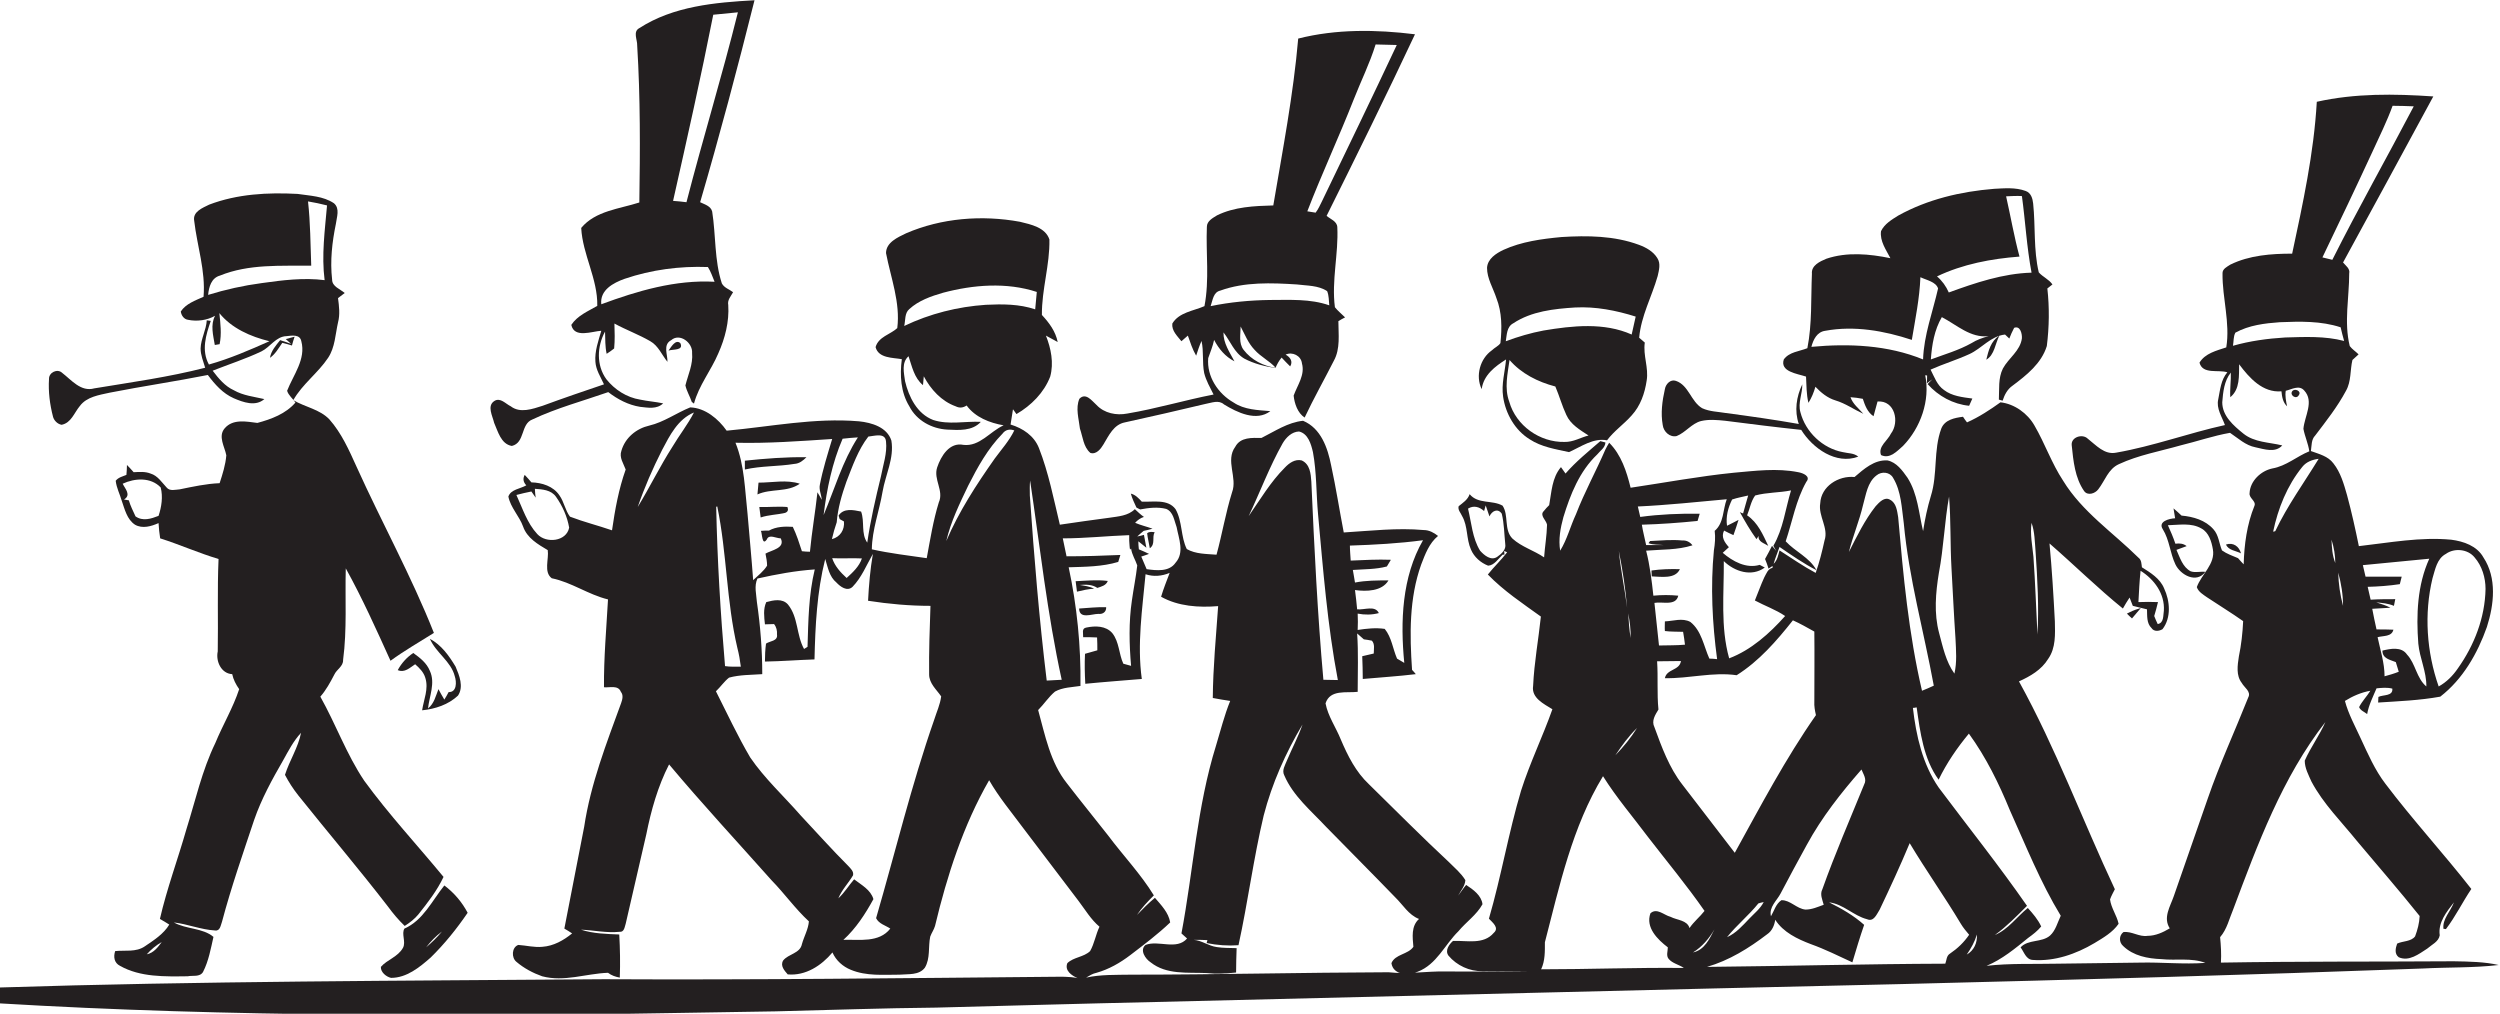 <?xml version="1.0" encoding="utf-8"?>
<!-- Generator: Adobe Illustrator 19.2.0, SVG Export Plug-In . SVG Version: 6.00 Build 0)  -->
<svg version="1.1" id="Layer_1" xmlns="http://www.w3.org/2000/svg" xmlns:xlink="http://www.w3.org/1999/xlink" x="0px" y="0px"
	 viewBox="0 0 933.4 378.5" style="enable-background:new 0 0 933.4 378.5;" xml:space="preserve">
<style type="text/css">
	.st0{fill:#231F20;}
</style>
<g>
	<path class="st0" d="M191.1,166.5c5-1.2,3.2-8.2,7.7-9.9c9.1-4.3,18.9-6.9,28.3-10.2c3.5,2.7,7.5,4.8,11.9,5.5
		c2.9,0.3,6.2,1,8.6-1.3c-2.9-0.6-5.8-0.8-8.6-1.4c-5-0.8-9.5-3.7-12.6-7.6c-3.8-5.2-3.5-12.3-0.5-17.8c0.1,2.8,0,5.6,0.6,8.3
		c1-0.6,1.9-1.3,2.8-2c0.3-3.1,0.2-6.2,0.1-9.3c4.4,2.4,9.1,4.1,13.4,6.6c3,1.7,4.3,5.1,6.4,7.7c0.1-2.7-1.8-6.4,1.4-8.1
		c3.2-2.8,8.1,1,7.8,4.8c0.4,4.2-1.5,8.1-2.5,12.1c0.5,2.2,1.7,4.1,2.4,6.2c0.2,0.1,0.6,0.4,0.8,0.6c1.8-6.8,6.4-12.4,9.1-18.8
		c2.5-5.6,4.1-11.8,3.7-18c-0.4-1.9,1-3.3,1.8-4.8c-1.4-1.1-3.3-1.6-4.2-3.3c-2.8-8.6-2.2-17.9-3.6-26.8c-0.5-2.1-2.9-2.7-4.5-3.5
		c7.3-25,14-50.2,20.3-75.4c-14.7,0.8-30.3,2.2-43,10.4c-2.5,1.3-0.7,4.4-0.8,6.5c1.2,19.5,1.1,39,0.8,58.6
		c-7.4,2.4-16.4,3.1-21.7,9.5c0.5,9.9,6.2,19,6,29.1c-3.4,2-7.4,3.6-9.7,7.1c1.1,5.1,7.7,2.4,11.2,2.2c-1.1,3.8-2.5,7.6-2.2,11.6
		c0.2,3.1,2,5.7,3.2,8.4c-7.7,2.6-15.3,5.2-22.9,8c-3.8,1.2-8.4,2.9-11.9,0.2c-1.9-0.9-3.9-3.4-6.1-2c-2.9,1.8-0.7,5.6-0.1,8.2
		C185.9,161,187,165.8,191.1,166.5z M266.3,5.5c3.1-0.3,6.1-0.6,9.2-0.9c-5.9,23.8-13.1,47.2-19.2,70.9c-1.7-0.2-3.3-0.4-5-0.5
		C256.5,51.9,261.7,28.8,266.3,5.5z M233.2,104.1c10-3.4,20.6-4.8,31.1-4.4c1.1,1.7,1.7,3.6,2.5,5.5c-14.6-0.8-28.8,3.4-42.3,8.4
		C223.9,108.3,229,105.6,233.2,104.1z"/>
	<path class="st0" d="M407.1,169.1c2.2,0.7,3.9-1.5,4.9-3.2c2-3.3,3.8-7.4,8-8.2c10-2.2,20.1-4.5,30.1-6.9c2.3-0.4,4.9-1.6,6.9,0.2
		c4.9,3,12.1,6.5,17.3,2.5c-4.7-0.4-9.7-0.5-13.7-3.2c-5.8-3.3-10.1-9.7-9.5-16.6c0.8-2.3,1.7-4.4,2.2-6.8c1.7,3.3,4.2,6.3,7.6,8
		c-1.8-3.4-4.2-6.8-4.1-10.8c2.6,3.3,4,7.6,7.8,9.8c3.6,1.9,7.6,2.9,11.6,3.5c0.6-1.4,1.3-2.7,2.3-3.9c1,1.1,2.1,2.2,3.2,3.3
		c1.1-1.8,0.1-3.4-1.7-4.4c2.5-1.2,5.8,0.4,6.1,3.3c1.2,4.3-1.7,8.1-3.1,12c0.3,3,1.5,6.5,4.1,8.2c3.4-7.2,7.3-14.1,10.9-21.2
		c2.5-4.5,1.7-9.9,1.7-14.8c0.6-0.4,1.9-1.1,2.5-1.4c-1.3-1.3-2.7-2.4-3.8-3.8c-1.3-10,1.4-19.9,0.9-29.9c-0.1-2.2-2.6-3-4-4.2
		c11.2-22.5,22.3-45,33-67.8c-14.5-1.8-29.4-2-43.6,1.6c-1.8,20.9-5.8,41.6-9.3,62.3c-7.1,0.2-14.5,0.5-21,3.7
		c-1.6,1-3.8,2.1-3.8,4.3c-0.4,9.8,1,19.8-0.9,29.6c-4.1,1.8-9.5,2.3-12,6.5c-0.3,2.7,1.9,4.7,3.4,6.6c0.8-0.7,1.6-1.4,2.4-2.1
		c0.9,2.5,1.7,5.1,3.1,7.5c0.6-1.9,1.2-3.7,2-5.5c0.9,3.9,0.2,8,1,12c0.7,2.8,2.2,5.4,3.5,8c-10.8,2.1-21.4,5.3-32.2,7.1
		c-4.1,0.8-8.6-0.1-11.5-3.2c-1.7-1.5-4-4.8-6.4-2.3c-1.5,3.5-0.2,7.5,0.2,11.1C404.3,163.2,404.5,166.9,407.1,169.1z M464.3,130.6
		c-1.9-2.5-1.1-5.8-1.1-8.7c1.6,3,2.8,6.2,5.2,8.7c2.3,2.6,5.5,4.1,7.9,6.7C471.7,136.7,467.2,134.4,464.3,130.6z M505.4,37.2
		c2.7-6.9,6-13.5,8.2-20.6c2.6,0,5.3,0.2,7.9,0.2c-9.2,19.6-18.6,39-28,58.5c-0.7,1.4-1.3,2.8-2.3,4.1c-0.8-0.1-2.3-0.4-3.1-0.5
		C493.5,64.9,499.9,51.2,505.4,37.2z M455.6,108.5c9.1-3.3,19.1-2.9,28.6-2.3c3.8,0.5,8,0.3,11.3,2.5c0.7,1.7,0.6,3.5,0.8,5.3
		c-7.1-2.5-14.8-2-22.2-2c-7.4,0.1-14.9,0.8-22.1,2.3C452.8,112,453,109.1,455.6,108.5z"/>
	<path class="st0" d="M916.1,358.9c-29,0.2-57.9,0-86.9,0.5c0.2-3.2,0-6.4-0.3-9.5c2.6-3,3.4-6.9,4.9-10.4
		c9.1-24.3,18.3-49.2,34.4-69.9c-2.2,5-5.5,9.4-7.7,14.4c0,2.8,1.4,5.3,2.5,7.8c4.4,8.3,11.2,15,17,22.2c7.8,9.3,15.8,18.5,23.4,28
		c-0.1,2.6-0.8,5.2-1.7,7.6c-1.5,2-4.6,1.7-6.7,2.7c-0.6,1.7-1.1,3.8,0.6,5.1c3.8,1.7,7.5-1.2,10.6-3.2c1.7-1.5,4.3-2.6,4.7-5
		c-0.7-4.8,2.6-8.8,5.3-12.3c-1.2,3.3-4.4,6.3-3.9,9.9c0.2,0,0.6,0,0.9,0.1c3.6-4.7,6.2-10.1,9.5-15c-10.4-13.3-21.9-25.8-32.1-39.3
		c-3.9-5.1-6.5-11.1-9.2-16.9c-2.1-4.6-4.6-9.1-5.9-14c2.9-1.8,6.1-3.2,9.5-3.8c-1.3,2.1-3.1,3.9-4.2,6.1c0.5,1.3,2,1.8,3,2.6
		c0.6-3.4,2.2-6.5,3.5-9.6c2-0.2,4-0.4,5.9,0.1c0.3,2.9-3.4,2.2-5.2,3.1c0,0.5-0.1,1.6-0.1,2.1c7.7-0.5,15.5-0.8,23.2-2.2
		c8.4-6.5,13.9-16.1,17.4-26c2.7-8.4,3.8-18.3-1.3-26c-2.4-4.3-7.4-6-12-6.6c-11.5-1.1-23,1.1-34.5,2.4c-1.3-6.4-2.7-12.7-4.4-19
		c-1.2-4.2-2.4-8.5-5.1-11.9c-2-2.7-5.4-3.5-8.4-4.6c0.3-2,0.1-4.3,1.6-5.8c4.1-5.4,8.3-10.7,11.5-16.7c2-3.5,1.5-7.7,2.4-11.5
		c0.8-0.7,1.5-1.4,2.3-2.1c-1.1-1.1-2.4-1.9-3.3-3.1c-2.2-8.9-0.2-18.1-0.2-27.1c0.4-1.8-1.3-2.9-2.3-4.1
		c11.3-20.7,22.5-41.3,33.7-62c-14.5-1-29.2-1.2-43.5,2c-1.1,19.2-5.2,38-9.2,56.7c-7.8,0-16,0.6-23.1,4.1c-1.2,0.8-3,1.6-2.9,3.3
		c-0.1,9.2,2.9,18.4,1.4,27.6c-3.6,1.2-7.9,2.2-10,5.7c1.2,4.5,7,2.5,10.4,3.6c-2.4,2.8-2.7,6.6-3.4,10.1c-0.8,3.4,1.4,6.5,2.5,9.6
		c-13.6,3-26.8,7.9-40.6,10.3c-4.4,0.9-7.5-2.8-10.6-5.2c-2-2-6.4-0.6-6,2.5c0.6,5.8,1.2,12.1,4.6,17c1.3,1.9,4.1,1,5.3-0.6
		c2.5-3.2,3.7-7.6,7.7-9.4c7.3-3.4,15.3-4.8,23-7c6.2-1.5,12.2-3.6,18.5-4.7c3,2,5.8,4.7,9.5,5.4c3.3,0.7,7.4,2.2,10-0.7
		c-4.9-1.2-10.4-1.1-14.5-4.4c-3.7-3-7.9-6.6-7.9-11.7c0.3-3.8,0.7-8,3.2-11.1c0.1,3.1-0.4,6.2-0.2,9.2c3.7-3,3.2-8.1,3.3-12.3
		c3.8,5.1,8.8,10.7,15.8,10.1c0.2,2,0.5,4.1,2.1,5.6c-0.4-1.9-0.8-3.9-0.5-5.8c2.2-0.5,5-2.3,6.9-0.1c3.8,4.1,0.1,9.6-0.3,14.3
		c0.5,2.8,1.8,5.5,2.2,8.4c-4.7,1.9-8.6,5.5-13.8,6.4c-4.3,0.9-8.3,4.7-8.5,9.2c-0.3,1.9,2.6,3,1.8,4.8c-2.8,6.9-3.8,14.4-4,21.8
		c-0.7-0.7-1.4-1.5-2.1-2.3c-2.1-0.9-4.2-1.6-6-2.9c-1.1-2.6-1.2-5.7-3.2-7.9c-3-3.4-7.5-4.7-11.9-5.1c-1-1-2-1.8-3-2.7
		c0.1,0.9,0.5,2.8,0.6,3.7c-2.2,0.1-6.5,1.2-4.6,4.1c2.5,4,2.7,8.9,4.7,13.1c1.9,4,7.9,7.3,11.2,2.8c-1.8-0.2-3.8,0.4-5.5-0.2
		c-3-1.6-4-5.1-5.3-8c1.3-0.5,2.5-0.9,3.8-1.4c-1.2-1-2.7-1.1-4.2-0.9c-0.8-2.4-1.8-4.7-2.8-6.9c4.2-0.1,8.7-1,12.5,1.2
		c2.8,1.5,3.8,4.9,4.3,7.8c1,5.5-4.3,9.3-6,14.1c0.6,1.8,2.4,2.8,3.8,3.8c4.5,3,9.1,5.8,13.5,8.9c-0.2,4.4-0.7,8.9-1.6,13.2
		c-0.5,3.3-1.1,7.1,1.1,9.9c0.9,1.7,3.6,3.2,2.4,5.4c-5,12.6-10.7,24.9-15.1,37.7c-4.2,12.2-8.5,24.3-12.7,36.5
		c-1.3,3.8-4.1,8-1.5,12c-2.5,1.5-5.3,2.8-8.3,2.8c-3.1,0.5-5.9-1.8-9-1.4c-1.7,1.3-1.7,3.8-0.1,5.2c3.8,3.7,9.2,4.7,14.3,4.9
		c5.4,0.6,11.2-0.6,16.4,1.4c-8.2,0.6-16.3-0.3-24.5-0.1c-10.3,0.2-20.6,0.2-30.9,0.4c-8.8,0.2-17.6-0.2-26.3,0.8
		c5.8-2.4,10.7-6.5,15.5-10.4c1.8-1.3,3.5-2.6,4.9-4.3c-1.2-2.6-3.1-4.8-5-6.9c-4.1,3.3-7.3,8-12.3,10.1c4.4-3.2,8.2-7.1,12-10.9
		c-10.5-15.1-22-29.5-33-44.2c-6-8.7-8.4-19.3-9.6-29.7c0.3,0,1-0.1,1.4-0.2c1.3,9.3,2.6,19.3,8.2,27c3-6.2,6.9-11.9,11.3-17.2
		c6.4,8.8,11.2,18.6,15.3,28.6c6,13.3,11.4,26.9,19,39.4c-1.2,2.5-1.9,5.5-4,7.4c-3.1,2.7-8.1,1.3-11,4.4c1.3,1.7,2,4.6,4.6,4.7
		c8.1,0.6,16.1-2.2,23-6.3c3.3-2,6.8-4,9-7.2c-0.7-3.2-2.8-5.9-3.2-9.1c0.5-1.4,1.2-2.6,1.8-3.8c-12.1-25.8-22-52.6-35.8-77.6
		c4.2-1.9,8.4-4.3,10.9-8.4c2.9-4.1,2.6-9.3,2.5-14c-0.5-9.7-1.1-19.5-2-29.1c9.2,8,17.9,16.6,27.4,24.3c0.8-1.4,1.6-2.8,2.5-4.1
		c0.4,1,0.8,2,1.2,3.1c1.8,0.4,3.5,0.9,5.3,1.3c0.1,2.4-0.2,5.2,1.7,7c0.9,1.4,2.8,1.2,4.1,0.4c3.3-4.3,2.8-10.5,0.6-15.2
		c-1.5-3.7-5.1-5.9-8.3-7.9c-0.2-1.3-0.1-2.7-1.3-3.6c-9.5-9.4-21-17.1-28.1-28.7c-4.3-6.5-6.8-13.9-10.7-20.6
		c-2.6-4.6-7.5-8.1-12.7-8.7c-3.9,2.8-8,5.5-12.5,7.5c-0.4-0.5-1.2-1.6-1.5-2.1c-3.1,0.4-6.8,1.1-8.1,4.4c-3,8.1-1.3,17-3.9,25.2
		c-1.3,4.3-2.2,8.6-2.9,13.1c-1.6-6.7-2-13.9-5.8-19.9c-1.9-2.7-4.1-5.8-7.5-6.5c-4.9-0.3-8.8,3.2-12.3,6.2
		c-6-0.6-12.5,3.5-12.8,9.8c-0.8,4.8,3.2,9.2,1.6,13.9c-0.9,4.1-1.9,8.1-3.3,12.1c-4.7-2.5-9.1-5.6-13.5-8.4c-0.5,1.8-0.8,3.7-2.2,5
		c0.6-2.2,1.5-4.2,2.2-6.3c4.5,3.1,9,6.2,13.8,8.7c-2.6-4.8-7.9-6.9-11.5-10.8c2.5-7.4,3.8-15.3,7.7-22.2c1.8-2.1-1.3-3.3-3-3.6
		c-8-1.6-16.1-0.5-24.1,0.2c-12.9,1.3-25.7,3.7-38.5,5.6c-1.5-6.1-3.5-12.3-8-16.8c-0.5,0.8-1,1.7-1.4,2.5
		c-3.5,8.1-7.8,15.9-11,24.2c-2.1,4.5-3.3,9.4-5.9,13.6c-0.7-4.2,0.1-8.5,1.2-12.5c2.6-8.5,6-17.1,12.6-23.4c1.1-1.4,3-2.5,3.1-4.5
		c-0.5-0.1-1.4-0.4-1.9-0.5c-4.5,3.9-9.1,7.6-13,12.1c-0.4-0.6-1.3-1.8-1.7-2.4c-3.4,4-3.5,9.3-4.4,14.2c-0.7,0.7-1.4,1.4-2,2.2
		c-1.7,1.6,0.9,3.4,1.2,5.1c-0.1,4.1-0.8,8.1-1.1,12.2c-3.8-2.6-8.4-3.9-11.8-7c-3.3-3.3-1.3-8.7-3.7-12.3
		c-3.8-2.2-9.2-0.5-12.3-4.3c-0.7,2.1-2.5,3.2-4.1,4.5c-0.4,1.4,0.8,2.5,1.3,3.7c2.2,3.8,1.5,8.5,3.3,12.5c1.2,2.8,3.6,4.9,6.4,6
		c2.3-0.1,3.8-2.6,5.4-4.1h0.7l-0.1-1.4l1.1,0.5c-2.2,2.9-4.9,5.4-7.2,8.3c5.9,6.1,13,10.8,19.8,15.7c-0.9,8.6-2.5,17.2-2.9,25.9
		c-0.7,4.5,4,6.7,7.2,8.7c-3.6,10.2-8.4,20-11.7,30.4c-4.7,15.8-7.4,32-12,47.8c1.3,1.4,4,3.4,1.8,5.3c-3.8,4.5-10.1,2.8-15.2,3
		c-1.5,1.3-3.1,3.6-1.7,5.5c3.1,3.7,7.9,5.9,12.7,5.8c5.6,0,11.3-0.1,16.9,0c-10.3,0.1-20.6,0.2-30.9,0.1c-7-0.1-14,1.1-21.1,0.3
		c-32,0.1-64,0.9-96,0.9c-5.7,0.1-11.4-0.1-16.9,1.1c1.2-0.7,2.4-1.5,3.9-1.8c4.6-1.3,8.8-3.7,12.6-6.6c5.1-3.9,10.3-7.8,14.9-12.2
		c-0.6-3.7-3.4-6.5-5.7-9.2c-2.4,2-4.6,4.2-6.7,6.4c1.8-2.7,4-5,6.3-7.3c-4.9-8-11.5-14.9-17.1-22.4c-5.1-6.5-10.4-13-15.4-19.5
		c-6.2-7.8-8.1-17.9-10.7-27.3c2.2-2.2,3.9-4.9,6.3-6.9c2.9-1.6,6.3-1.6,9.5-2.1c0.2-14.9-1.3-29.8-4.4-44.3
		c6.2-0.2,12.5-0.2,18.5-2c0.2-0.6,0.6-1.9,0.8-2.6c-6.7,0.3-13.4,0.5-20.1,0.5c-0.5-2.2-0.9-4.5-1.4-6.7c8.3,0,16.5-0.9,24.8-1.2
		v2.1c0.1,1.1,0.1,2.2,0.3,3.3l0.4-0.4c0.3,2.3,1.6,4.2,2.3,6.3c-0.5,4.4-1.4,8.8-2,13.1c-1.2,8.1-1,16.3-0.3,24.4
		c-0.7-0.2-2.1-0.6-2.9-0.8c-1.7-3.7-1.5-8.1-4.1-11.4c-2.4-2.8-6.4-2.8-9.7-2.1c-1.9,0.3-1.1,2.2-1.2,3.6c1.7,0,3.5,0,5.2,0.1
		c0.1,1.6,0.1,3.2,0.1,4.8c-1.5,0.4-3.1,0.9-4.6,1.3c-0.2,3.7-0.1,7.4,0.1,11.2c7-0.7,14.1-1.2,21.1-1.8c-1.8-13,0.2-26.2,1.4-39.1
		c3,1,6.1,0.7,9-0.5c-1.1,2.9-2.3,5.9-3.2,8.9c6.4,3.6,14.1,4.1,21.3,3.5c-0.8,11.4-1.9,22.8-2,34.3c2.2,0.4,4.3,0.8,6.5,1.1
		c-2.2,5.4-3.6,11.1-5.3,16.7c-7.1,22.8-8.5,46.8-12.9,70.1c0.5,0.5,1.6,1.4,2.1,1.9c-3.9,4.5-10.7,0.5-15.5,2.4
		c-2.3,1.9-0.1,5.2,1.9,6.5c5.9,4.7,13.8,3.7,20.8,4c3.7,0.4,7.4,0.2,11.1-0.2c0-3,0.1-6.1,0.2-9.1c-2.5-0.1-5,0-7.4-0.4
		c-3.1-0.4-5.6-2.5-8.7-2.7c1.7,0,3.5,0,5.2,0.1l-0.3,1.1c3.9,0.8,7.9,1.1,11.9,0.8c3.5-16,5.6-32.4,9.4-48.4
		c3.1-12,8.2-23.4,14.5-34c-1.6,4.6-3.9,8.9-5.8,13.4c-0.7,1.8-2,3.7-1,5.6c3.3,7.7,10,13.2,15.6,19.2c8.6,8.8,17.3,17.5,25.8,26.3
		c2.9,2.8,5,6.6,8.9,8.1c-3,2.7-2.4,6.8-2.1,10.4c-2,2.9-6.8,2.7-8.2,6.1c0.7,4.6,6.4,4.6,9.8,3.2c7.1-2.7,10.1-10.1,15.2-15.1
		c2.9-3.5,6.8-6.1,9-10.1c-0.4-3.3-3.5-5.5-6.1-7.2c-1.1,1.3-2,2.7-3,4c1-1.9,2.6-3.6,2.7-5.8c-1.6-2.6-4-4.6-6.1-6.7
		c-10.2-9.5-20-19.4-29.9-29.1c-4.9-4.6-7.9-10.6-10.5-16.7c-1.8-4.5-4.8-8.7-5.7-13.5c1.7-5.3,7.8-3.8,12-4.3
		c0-7.3,0.3-14.5-0.2-21.8c0.8,0.7,1.6,1.4,2.5,2.2c0.7,0.1,2.2,0.3,3,0.5c1.2,1.3,0.7,3.2,0.7,4.8c-1.4,0.3-2.9,0.7-4.3,1
		c0.1,2.8,0.2,5.6,0.2,8.5c6.6-0.6,13.2-1,19.8-1.8c-0.3-0.4-1-1.2-1.4-1.6c-0.9-13.2-1.1-26.7,3.4-39.3c1.5-3.9,3-8,6.3-10.7
		c-1.5-1.2-3.3-2.2-5.3-2.2c-10-0.9-19.9,0.3-29.9,0.9c-1.6-8.3-2.9-16.7-4.7-25c-1.3-6.6-3.8-13.9-10.5-16.7
		c-5.7,0.6-10.5,3.9-15.5,6.4c-3.5,0-7.8-0.4-9.8,3.3c-3.8,5.2,0.9,11.5-1.2,17c-2.4,7.7-3.7,15.6-5.8,23.3
		c-3.7-0.3-7.8-0.2-11.1-2.1c-2.3-4.6-1.6-10.3-4.2-14.9c-2.9-3.9-8.4-2.6-12.6-2.8c-1.2-1.3-2.4-2.6-4.1-3c0.5,1.8,1.3,3.5,2.1,5.2
		c0.3,0.2,1,0.5,1.4,0.7c3.2-0.6,6.5-1,9.7-0.2c2.7,1.1,3,4.4,3.9,6.8c0.8,4.3,3,9.5-0.4,13.3c-2.4,3.5-7.2,2.9-10.8,2.4
		c-0.7-1.6-1.3-3.1-2-4.7c0.7-0.2,2.1-0.7,2.9-1c-1.3-0.6-2.5-1.2-3.8-1.7c-0.1-1-0.2-2-0.2-3c0.8,0.6,2.3,1.8,3,2.4
		c-0.3-1.6-0.6-3.2-0.9-4.8c-0.6,0.2-1.9,0.5-2.5,0.6c0.8-0.7,1.5-1.4,2.4-2.1c1.1-0.2,2.2-0.5,3.3-0.8c-2.2-0.8-4.4-1.3-6.5-2.2
		c0.9-1,2-1.8,3.3-2.2c-1.2-0.8-2.3-1.9-3.4-2.9c-2.5,2.5-6.2,2.7-9.5,3.2c-6.2,0.8-12.3,1.7-18.5,2.6c-2.3-9.6-4.2-19.4-7.8-28.6
		c-1.8-4.6-6-7.4-10.6-8.8c0.3-1.9,0.6-3.8,0.9-5.7c0.3,0.5,1,1.3,1.3,1.8c5.5-3.2,10.3-8,12.6-14c1.4-5.1,0.3-10.5-1.6-15.3
		c1.5,0.8,2.9,1.6,4.4,2.4c-0.8-4-3.2-7.2-5.9-10.1c-0.1-9.5,3-18.7,2.8-28.2c-1.5-4.5-6.9-5.6-11-6.6c-14.2-2.6-29.3-1.4-42.5,4.3
		c-3.1,1.5-7.5,3.4-7.5,7.4c1.8,9.3,5.4,18.5,4.2,28c-2.6,2.4-7,3.2-8.1,7.1c1.1,4.2,6.4,3.9,9.8,4.5c-0.8,6-0.4,12.4,2.8,17.6
		c2.7,5.3,8.4,8.4,14.2,8.7c4.3,0.2,9.3,0.6,12.5-2.9c-5.9-0.3-12,1.2-17.8-0.7c-6-2.3-9.1-8.6-10.5-14.5c-0.4-3.1-1.4-6.9,1.3-9.3
		c1.3,3.8,2.1,8.1,5.4,10.8c0.1-0.8,0.2-2.5,0.3-3.3c2.6,4.9,6.6,9.3,11.9,11.2c1.4,0.7,2.7,0.6,4.1-0.3c3.2,4.4,8.6,6.5,13.8,7.4
		c-5.1,2.3-8.9,8-15,7.3c-5.2-1.1-8.4,4.2-9.8,8.4c-1.5,4.5,2.6,8.7,0.6,13.1c-2.1,6.8-3.2,13.8-4.5,20.8c-6.9-1-13.8-1.8-20.5-3.3
		c0.1-7.4,2.8-14.3,4-21.5c1.1-6.4,4.4-12.5,3.3-19.1c-1.6-5-7.3-6.7-12.1-7.2c-16.6-1.4-33,2-49.4,3.5c-3.1-4.4-8-8.5-13.6-8.7
		c-5.2,2.1-9.8,5.5-15.3,6.8c-4.8,1.1-9,4.5-10.4,9.4c-0.9,2.5,0.8,4.8,1.6,7c-2.6,7.3-4,15-5.1,22.7c-5.2-1.8-10.5-3.1-15.7-5.1
		c-1.8-2.4-2.2-5.5-3.9-7.9c-2.3-3.5-6.6-4.8-10.5-4.9c-0.8-0.9-1.6-1.9-2.5-2.8c-0.8,1.4-0.5,2.8,0.6,3.9c-2.2,1.3-5.8,1.5-6.7,4.2
		c0.8,4.1,4.1,7.3,5.5,11.2c1.5,4.3,5.5,6.6,9.2,8.8c0.5,3.3-1.6,8.2,1.5,10.5c7.4,1.5,13.6,6.1,21,7.9c-0.6,10.9-1.6,21.8-1.5,32.8
		c2.2,0.2,5.3-0.9,6.3,1.7c1,1.2,0.6,2.8,0.1,4.2c-5.5,15.1-11.4,30.2-13.8,46.2c-2.5,12.7-4.9,25.3-7.4,38c0.7,0.4,2.2,1.3,2.9,1.8
		c-3.2,2.6-6.9,4.7-11.1,5c-3,0.3-6-0.5-9-0.7c-2.5,0.9-2.6,4.8-0.7,6.3c2.8,2.4,6.2,4.2,9.6,5.4c8.2,2.2,16.4-1,24.6-1.3
		c1.3,1,2.8,1.5,4.4,1.8c0.2-5.4,0.1-10.7-0.2-16.1c-4.8-0.2-9.7-0.3-14.3-1.8c4.8,0.2,9.6,1.3,14.4,0.8c1.8,0.2,1.9-1.9,2.3-3
		c2.6-11.1,5.1-22.3,7.7-33.4c1.8-9,4.3-17.9,8.5-26.1c12.4,14.8,25.5,28.9,38.3,43.3c4.8,4.9,8.8,10.6,13.9,15.3
		c-0.2,2.9-1.8,5.6-2.6,8.5c-0.7,3.5-5,3.6-7,6.1c-1.2,2,0.5,3.8,1.7,5.2c6.7,0.6,12.6-3.3,16.7-8.2c1.3,3,3.9,5.3,6.9,6.5
		c5.8,2.4,12.2,1.8,18.2,1.8c3.2-0.3,7.2,0.3,9.4-2.6c2.1-3.5,1.2-7.8,2-11.6c0.5-1.4,1.4-2.6,1.8-4c4.5-18.8,10.5-37.5,20.2-54.4
		c3.6,6.3,8.3,11.9,12.6,17.7c7,9.1,13.8,18.3,20.8,27.4c2.5,3.3,4.6,6.9,7.8,9.6c-1.4,2.9-1.9,6.3-3.5,9.1
		c-2.4,2.3-6.1,2.2-8.5,4.5c-1.1,2.8,1.6,4.6,3.8,5.6c-3.2-0.7-6.5-0.5-9.8-0.5c-55.6,0.5-111.3,1.2-166.9,0.9
		c-75.4,0.6-150.8,0.7-226.2,3.1c0,2,0,3.9,0.1,5.9c43.3,2.6,86.7,3.8,130.1,4.2c53.3,0.9,106.7-0.4,160-1.2c20-0.5,40-1.2,60-1.4
		c27.3-0.7,54.6-1.5,82-2.1c93-2.2,186-4.6,279-6.7c64.7-1.6,129.4-3.4,194-5.8c9.4-0.5,18.9-0.2,28.3-1.3
		C927.7,359.1,921.9,359,916.1,358.9z M913.2,206.8c3.2-2.3,8.2-1.8,10.7,1.3c2.8,3.2,4.1,7.6,4.1,11.8c-0.2,10.7-4.2,21-10.3,29.6
		c-1.9,2.8-4.3,5.2-7.2,6.8c-4.5-12.9-5.5-27.1-2.3-40.4C909.2,212.7,909.8,208.6,913.2,206.8z M907,208.6c-4.5,9.9-4.9,21-4.1,31.7
		c0.5,5.4,3.1,10.5,3,16c-3.7-3.1-4-8.5-7.2-11.9c-2.1-3.1-6.2-2.2-9.2-1.5c0,3,2.8,3.4,5,4.3c0.3,0.9,0.8,2.7,1.1,3.6
		c-1.7,0.7-3.5,1.2-5.3,1.7c0-5-1.6-9.8-2.6-14.6c2.1-0.6,5.3-0.1,5.9-2.8c-2.1-0.1-4.2-0.1-6.3-0.1c-0.6-2.6-1.1-5.1-1.6-7.7
		c2.3-0.1,4.5-0.3,6.8-0.4c-1.7-0.9-3.5-1.4-5.3-2c2.2,0.2,4.5,0.4,6.6,1.3c0.1-0.6,0.4-1.9,0.5-2.5c-3.1,0-6.1,0-9.2,0.2
		c-0.4-1.6-0.7-3.2-1.1-4.8c4-0.1,8-0.4,12-1c0.2-0.9,0.5-1.9,0.7-2.8c-4.5,0-9,0-13.5,0c-0.3-1.4-0.7-2.9-1-4.3
		C890.5,210.2,898.8,209.4,907,208.6z M874.8,226.2c-1.1-4.1-1.7-8.3-1.8-12.4C874.1,217.8,874.8,222,874.8,226.2z M871.9,210.2
		c-1.1-2.8-1.3-5.7-1.4-8.7C871.4,204.4,871.9,207.3,871.9,210.2z M885.8,56.6c2.6-5.7,5.4-11.3,7.5-17.1c2.6,0,5.3,0.1,7.9,0.2
		c-10,19.1-20.7,38-30.4,57.3c-1.2-0.3-2.5-0.6-3.7-0.9C873.4,83,879.7,69.8,885.8,56.6z M853.2,126c-6.6,0.4-13.2,1.3-19.5,3.1
		c0.3-1.6,0.1-3.4,0.9-4.9c5.1-2.8,11-3.5,16.6-3.9c7.6-0.3,15.4-0.5,22.7,1.9c0.4,1.7,0.8,3.4,1.3,5.1
		C868,125.4,860.5,125.8,853.2,126z M859.6,174.3c1.5-1.9,3.8-2.7,6.1-3c-5.5,9-11.7,17.5-16.2,27c-0.2,0.1-0.6,0.2-0.8,0.2
		C850.5,189.9,853.9,181.3,859.6,174.3z M799.2,213.1c5.1,3.2,9.1,8.6,8.7,14.9c-0.3,1.7,0.1,4.6-2.3,5c-0.5-1-0.9-2-1.3-3
		c0.5-1.7,1-3.4,1.4-5.2c-2.5-0.1-4.9-0.1-7.3,0C798.6,220.9,798.8,217,799.2,213.1z M758.5,195.2c1.2,3.4,1.2,7.1,1.5,10.7
		c0.7,10.3,1.3,20.7,0.7,31c-0.5-9.7-0.8-19.3-1.5-29C758.8,203.7,757.9,199.5,758.5,195.2z M559,207.9c-2.3,1.6-4.9-0.6-6.4-2.3
		c-2.9-4.7-3.2-10.4-4.5-15.7c2.1-1.3,4.2-0.7,6,0.9c0.1-0.5,0.5-1.6,0.6-2.1c0.5,1.4,0.9,2.7,1.4,4.1c0.9-2,3.1-3.2,4.6-1
		c0.9,3.7,0.9,7.5,1.3,11.3C562.4,205.2,560.6,206.8,559,207.9z M531.3,201.7c-7.9,13.7-8.5,30.4-7,45.8c-0.7-0.4-2-1.2-2.7-1.6
		c-1.6-3.7-2-7.9-4.6-11.1c-3.4-0.5-6.8-0.1-10.1,0.4c0.1-2,0.1-4.1,0-6.1c2.6,0.5,5.3,0.5,7.9-0.2c-1.4-3-5.4-1.1-8.1-1.4
		c-0.2-2.4-0.5-4.8-0.8-7.2c4.2,0.6,10.1,0.5,12.5-3.6c-4.2,0-8.4,0-12.5,0.8c-0.3-1.6-0.5-3.2-0.8-4.7c4.2-0.3,8.6-0.2,12.7-1.3
		c0.5-0.8,1-1.7,1.5-2.5c-5-0.2-10,0.1-15,0.3c-0.1-1.9-0.3-3.7-0.3-5.6C513.2,203.4,522.3,202.9,531.3,201.7z M478.9,165.5
		c1.3-2.2,3.4-4.3,6.1-4.4c3.4,0.8,4.5,4.7,5.2,7.7c1.4,7.6,1.2,15.4,1.9,23.1c1.9,20.7,3.5,41.5,7.4,62c-1.8,0-3.6-0.1-5.4-0.1
		c-2.2-24.6-3.4-49.3-4.5-74c-0.2-2.9-0.5-6.5-3.6-7.9c-2.5-0.6-4.7,1-6.3,2.7c-5.3,5.3-9.2,11.9-13.5,18.1
		C470.5,183.6,474,174.2,478.9,165.5z M200.6,199.4c-3.8-4.1-5.5-9.6-7.8-14.6c1.8-0.5,3.7-0.9,5.6-1.3c0.5,0.8,1.1,1.5,1.6,2.3
		c-0.1-0.8-0.3-2.5-0.3-3.3c2.8,0.2,6.1,0.4,7.9,3c2.4,3.4,4.2,7.4,4.9,11.5C211.5,202.2,203.9,203,200.6,199.4z M324.2,163
		c2.2-0.2,6.3-1.6,6.6,1.8c0.5,4.4-1.1,8.8-1.9,13.1c-2,8.2-3.9,16.4-5.1,24.7c-2.4-3.4-0.9-7.8-2.3-11.6c-2.9-0.6-6.5-1.4-8.4,1.5
		c0.1,0.3,0.3,0.9,0.4,1.3c0.4,0.2,1.2,0.7,1.6,0.9c0.3,3.1-1.4,5.8-4.5,6.6c0.5-2.2,1.1-4.3,1.8-6.3c0.4-5.2,1.9-10.3,3.6-15.1
		C318.3,174,320.4,167.9,324.2,163z M321.8,208.5c-1,3-3.4,5.2-5.7,7.3c-2.3-2.1-4.4-4.4-5.4-7.4
		C314.4,208.6,318.1,208.3,321.8,208.5z M314.6,163.8c1.9-0.2,3.8-0.4,5.7-0.5c-5.8,9-8.7,19.3-12.8,29
		C308.7,182.6,310.7,172.8,314.6,163.8z M310.7,163.9c-1.7,5.7-3.5,11.3-4.6,17.1c-0.4,1.9,0.6,3.7,0.7,5.6c-0.5-1-1.1-1.9-1.6-2.8
		c-0.8,7.4-2.1,14.8-2.8,22.2c-0.8,0-2.3-0.1-3-0.2c-1-3.1-2-6.2-3.4-9.1c-3-0.2-6.2-0.1-8.9,1.4c-0.8,0-2.3,0-3,0.1
		c0.5,1.1,0.4,5.8,2.2,3.2c0.8-2.1,3.5-0.4,5.2-0.4c1.8,3.7-3.5,4.4-5.7,5.7c0.3,1.5,0.6,3,0.6,4.5c-1.3,2.1-3.4,3.7-5.2,5.4
		c-0.6-8.3-1.4-16.5-2.1-24.8c-1-8.9-1.1-18.1-4.5-26.5C286.6,165.6,298.7,164.7,310.7,163.9z M267.8,189.1
		c3.6,17.4,3.4,35.4,7.5,52.8c0.6,2.3,1,4.6,1.3,7c-2,0-4,0.1-5.9-0.2c-1.7-19.8-2.9-39.7-3.3-59.5L267.8,189.1z M251,166.9
		c-4.6,7.2-8.4,15-12.9,22.4c2.5-7.3,5.6-14.4,9.1-21.3c2.9-5.5,5.9-11.5,11.9-14C256.8,158.5,253.6,162.5,251,166.9z M348.8,268.7
		c-8.5,24.3-14.5,49.4-21.7,74.1c1,2.1,3.5,2.7,5.3,3.9c-4.2,5.4-11.6,4-17.5,4.2c4.7-4.3,8.2-9.7,11.2-15.2c-1-3.5-4.5-5.3-7.2-7.4
		c-2,2.3-3.6,5-5.9,7.1c1.3-3.2,3.8-5.7,5.5-8.6c0.3-1.5-0.9-2.5-1.8-3.5c-6.1-6.1-11.9-12.6-17.8-18.9
		c-6.3-7.2-13.4-13.7-18.8-21.6c-4.7-8-8.6-16.4-12.8-24.7c1.7-1.6,3.1-3.7,4.9-5.1c4-1.1,8.3-1,12.4-1.3c0-9-0.7-18-2-26.9
		c-0.2-2.9-1.1-6,0.2-8.8c7.1-1.6,14.2-2.9,21.4-3.4c-2.3,9.5-2.4,19.2-2.7,28.9c-0.3,0.2-1,0.6-1.3,0.8c-2.9-5.2-2.1-11.8-6-16.6
		c-2.1-2.4-5.5-1.6-8.1-0.9c-1.2,2.6-0.8,5.5-0.5,8.3c0.8,0,2.5-0.1,3.4-0.1c0.9,1.1,1.2,2.5,1.1,3.9c0.4,2.5-2.7,2.4-4.1,3.4
		c-0.3,2.2-0.4,4.5-0.4,6.7c6.2-0.1,12.3-0.6,18.5-0.8c0.3-12.6,0.9-25.2,4-37.5c1,3.1,1.5,6.6,4.2,8.8c1.4,1.5,4,3.5,6,1.6
		c3.4-3.5,5.2-8.1,7.6-12.3c-1,5.8-1.5,11.7-1.8,17.5c7.7,1.2,15.5,1.9,23.3,1.9c-0.3,8.5-0.6,17-0.5,25.6c0,3.4,2.8,5.7,4.5,8.2
		C351,263.1,349.7,265.8,348.8,268.7z M368.1,113.8c-10.5,0.7-20.9,3.3-30.5,7.9c0.5-2.1,0.1-4.8,1.9-6.3c3.5-3.2,8.1-4.8,12.6-6.1
		c11.3-3,23.7-4,35-0.3c-0.2,2.2-0.4,4.3-0.6,6.5C380.6,113.5,374.3,113.5,368.1,113.8z M371.4,171.2C364.5,181,358,191,353.3,202
		c1.7-7.3,5-14,8.2-20.7c3.5-6.9,7.3-13.8,12.8-19.4c1.1-1.5,2.7-1.8,4.4-1.2C376.8,164.6,373.9,167.8,371.4,171.2z M384.6,179.4
		c3.7,24.8,6.4,49.8,11.8,74.4c-1.9,0.1-3.7,0.2-5.6,0.3c-2.8-23-4.7-46-6.3-69.1C384.5,183.1,384.4,181.3,384.6,179.4z
		 M723.9,213.9c1.8-9.4,2.1-19.1,3.8-28.5c0.7,8.8,0.4,17.7,0.9,26.6c0.5,8.8,0.9,17.6,1.5,26.4c0.2,4.4,0.6,8.8-0.4,13.1
		c-3.2-4.5-4.3-9.9-5.7-15.1C722,229,722.7,221.3,723.9,213.9z M695.6,188.5c1.1-3.8,1.6-8.4,5-11c1.9-1.6,5-1.3,6.2,0.9
		c3.1,5.1,3.2,11.3,4,17c1.9,20.5,7.5,40.4,11.2,60.6c-1.5,0.7-2.9,1.3-4.4,1.9c-5-21.3-7-43.1-8.9-64.8c-0.4-2.4-0.7-5.3-3-6.5
		c-2.1-1.3-4.1,1-5.4,2.4c-4.1,5.2-7,11.2-10,17.1C691.8,200.1,694.2,194.5,695.6,188.5z M695,287.3c0.7,1.8,2.1,3.6,1,5.6
		c-5.3,13-10.9,25.9-15.6,39.1c-1,1.9,0,3.9,0.5,5.8c-2.2,0.8-4.4,1.8-6.8,1.8c-3.3-0.3-5.7-3.6-9-3.5c-2.1,1.4-2.7,4-3.9,6
		c-0.8-3.5,2.2-5.8,3.6-8.5c3.2-6.1,6.5-12.2,9.8-18.2C680.2,305.1,687.4,296,695,287.3z M677.4,235.8c0.1,8.7,0,17.4,0,26.1
		c-0.1,1.7,0.2,3.4,0.6,5.1c-11.4,16.3-20.7,34-30.3,51.4c-6.5-8.5-13.1-17-19.6-25.5c-4.9-6.3-7.7-14-10.4-21.4
		c-1.2-2.4,0.3-4.6,1.5-6.6c-0.6-6-0.1-12-0.5-18c3,0,5.9-0.1,8.9-0.1c-0.5,3.6-5.3,2.9-6,6.4c9,0.2,17.9-2.4,26.8-1.1
		c8.4-5.3,14.9-12.8,21-20.5C672.1,232.8,674.7,234.3,677.4,235.8z M658.5,336.8c-1.3,2.5-3.5,4.2-5.4,6.2c-2.5,2.6-4.9,5.4-8.3,6.9
		c3.6-4.5,8.1-8.1,11.7-12.6C657,337.1,658,336.9,658.5,336.8z M652.7,185c-0.6,2.2-1.3,4.4-1.9,6.7c-0.3-0.1-0.9-0.3-1.2-0.5
		c1.9,3.5,3.9,6.9,6.2,10.1c0.2-0.3,0.6-0.9,0.8-1.2c-0.3,2.2,2.1,2.7,3.6,3.7c-2-4.2-3.9-8.7-7.9-11.4c1-2.4,1.4-5.2,3-7.4
		c4.4-1.2,9-1,13.4-1.9c-2.1,6.9-2.9,14.3-6.6,20.7c0.3,0.5,0.8,1.5,1.1,1.9c-0.4-0.5-1.2-1.4-1.6-1.9c-0.8,1.6-1.7,3.3-2.6,4.9
		c0.5,1.2,0.9,2.3,1.3,3.6l1.5-1c0,0.2,0,0.5,0,0.7c-1.8,0.4-2.3,2.2-3.1,3.6c-1.3,2.8-2.3,5.7-3.5,8.6c3.7,2,7.8,3.4,11.3,5.8
		c-5.8,6.5-12.7,12.7-20.9,15.8c-3.3-11.8-1.9-24.2-2-36.3c4,3.9,10.4,6,15.3,2.4c-0.6-0.3-1.3-0.7-1.9-1c-5,1.5-10.1-1.3-13.8-4.5
		c0.6-0.5,1.8-1.6,2.3-2.1c-1.6-1.8-3-3.8-1.8-6.2c1.2,0.6,2.3,1.2,3.5,1.7c0.7-1.9,1.3-3.8,1.9-5.7c-1.4,0.7-2.8,1.5-4.3,2.2
		c-0.5-3.4,0.4-6.8,1.9-9.8C648.7,185.8,650.7,185.5,652.7,185z M644.7,186.4c-1.5,3.9-1,8.8-4.5,11.8c0.3,2.4,0.1,4.9-0.3,7.3
		c-1.3,13.5-0.6,27.2,1.2,40.6c-0.7-0.1-2.2-0.2-2.9-0.2c-2.1-4.7-2.9-10.4-7.1-13.7c-3-1.6-6.4-0.3-9.5-0.2c0,1.2-0.1,2.4,0,3.6
		c2.2,0.3,4.5,0.2,6.8,0.3c0.3,1.6,0.5,3.2,0.7,4.8c-3.2,0.3-6.5,0.2-9.7,0.3c-0.6-5.3-1.1-10.6-1.7-15.9c2.9-0.6,8,1.3,8.9-2.7
		c-3.1-0.3-6.2-0.3-9.3,0c-0.6-5.6-1.3-11.3-2.7-16.8c5.8-0.5,11.7-0.2,17.3-2c-0.9-1.2-2.2-1.9-3.7-1.8c-4-0.4-8.1,0-12.1,0.2
		c-0.2,0.2-0.5,0.6-0.6,0.8c1.8,0.7,3.8,0.5,5.6,0.7c-2.2,0-4.4,0-6.5,0c-0.5-2.5-1.2-5-1.6-7.6c7-0.2,13.9-0.7,20.8-1.4
		c0.2-0.7,0.6-2,0.8-2.7c-7.4-0.1-14.9,0.2-22.2,1.2c-0.3-1.3-0.6-2.6-0.9-3.9C622.5,188.6,633.6,187.4,644.7,186.4z M608.8,238.2
		c-0.5-3.1-0.7-6.2-0.9-9.2C608.5,232,608.9,235.1,608.8,238.2z M607.5,226.9c-0.9-7.1-2.4-14.1-3.1-21.2
		C605.8,212.7,606.9,219.8,607.5,226.9z M611.2,271.8c-2.3,3.7-5.1,7.1-8.1,10.2C605.5,278.4,608.1,274.8,611.2,271.8z M623.7,342.3
		c-2.4-0.6-5.1-3.5-7.5-1.3c-1.9,5.3,2.7,9.8,6.5,12.7c0,1.4-0.7,3.1,0.3,4.3c1.4,1.7,3.8,2.1,5.7,3.4c-17.8-0.2-35.6,0.5-53.3,0.5
		c1.5-3.2,1.4-6.7,1.4-10.1c5.5-21.2,10.2-43.1,21.7-62c5,8,11.2,15.2,16.8,22.7c7.1,9.2,14.5,18.1,21.1,27.6c-1.7,2.2-4,4-5.6,6.4
		C629.9,343.5,626.2,343.6,623.7,342.3z M632.1,355.6c3.4-2.1,6-5.2,8-8.6C638.3,350.5,636.4,354.7,632.1,355.6z M728.1,356
		c-1.4,0.8-1.3,2.5-1.8,3.8c-29.7,0.1-59.3,0.9-89,1.2c8.3-2.4,15.7-7,22.5-12.2c1.8-1.2,2.7-3.3,3-5.4c3,4.7,8.3,7.2,13.3,9.1
		c5.3,1.9,10.3,4.4,15.5,6.8c1.4-4.7,2.8-9.4,4.4-14c-3.9-3.5-8.5-6.1-13.1-8.4c5.3,0.6,9.1,5,14.2,6.3c2.5,1.1,3.6-1.9,4.7-3.6
		c3.9-8.2,7.7-16.4,11.2-24.8c6.1,10.2,13,19.9,19.1,30.1c0.9,1.5,2,2.8,3.1,4.1C733.3,351.8,730.9,354.1,728.1,356z M734.3,356.4
		c1.6-2.3,3-4.8,3.8-7.5C738.3,352,737,354.9,734.3,356.4z"/>
	<path class="st0" d="M674.3,140.6c0.2,3.3,0.1,6.6,0.9,9.8c1.2-1.9,2-3.9,2.6-6c2.1,2.2,4.5,4.2,7.5,5.1c3.7,1.1,6.9,3.4,10.4,5
		c-1.7-2-3.9-3.6-4.8-6.2c1.5,0.1,3.1,0.3,4.6,0.6c0.8,2.4,1.7,5,4,6.5c0.5-1.8,1-3.7,1.5-5.5c6.5-0.5,8.3,7.7,5,12
		c-1.2,2.6-4.9,4.8-3.7,8c3.3,1.6,6-1.5,8.2-3.4c6.6-6.8,10.2-17,8.3-26.4l0.7,0.1c0,0.7,0,2.2-0.1,2.9l2.1-1.5
		c-0.6,0.6-1.2,1.1-1.8,1.8c4,4.5,9.5,7.5,15.5,8.1c0.4-0.9,0.8-1.8,1.2-2.7c-3.7-0.5-7.6-0.9-10.6-3.2c-2.6-1.8-3.6-4.9-5-7.6
		c4.7-2.1,9.7-3.6,14.5-5.8c4.6-2.1,7.9-6.7,13.3-7.3c0.4,0.4,1.2,1.1,1.6,1.5c0.5-1.3,1.1-2.7,1.8-4c2.3-0.9,3,2.2,2.9,3.9
		c-0.6,4.7-5,7.4-7.1,11.3c-1.8,3.6-1.3,7.7-1.5,11.6c0.3,0.1,1,0.3,1.4,0.4c0.7-2.2,1.8-4.3,3.7-5.6c5.2-3.9,10.8-8.3,12.8-14.8
		c0.9-7.1,1-14.4,0.2-21.5c0.5-0.4,1.4-1.1,1.9-1.5c-1.3-1.9-3.6-2.8-5.1-4.5c-2-8.4-1.2-17.2-2.1-25.7c-0.2-1.9-0.8-4-2.8-4.7
		c-3.8-1.4-7.9-1-11.8-0.8c-12.4,1-24.8,3.9-35.8,10c-2.4,1.5-5.1,3.1-6.4,5.8c-0.5,3.7,1.9,7,3.5,10.1c-7.8-1.6-16.2-2.4-23.9,0.2
		c-2.4,1-5.7,2.5-5.4,5.6c-0.4,9.3,0.1,18.7-1.7,27.8c-3,1.2-6.8,1.4-8.8,4.2C664.5,138.8,671,139.5,674.3,140.6z M736.1,128.1
		c-4.8,2.7-10.1,4.2-15.2,6.1c0.4-5.5,1.3-11,4.1-15.8c5.6,2.9,10.7,7.9,17.5,7.1C740.2,126.1,738,126.9,736.1,128.1z M754,95.8
		c-2-7.4-3.3-15-5-22.5c2-0.1,3.9-0.2,5.9-0.1c1.3,9.5,1.8,19.1,3.6,28.6c-10.7,0.3-21,3.8-30.9,7.4c-1-2.3-2.5-4.4-4.4-6
		C732.8,98.6,743.5,96.6,754,95.8z M681.5,123.5c10.8-2,22,0,32.3,3.4c1.3-7.8,2.9-15.5,3.2-23.4c2.3,1.1,5.8,1.7,6.6,4.2
		c-2,8.8-5.3,17.4-5.6,26.5c-13.2-5.4-27.7-6-41.7-4.7C677,126.8,678.4,123.9,681.5,123.5z"/>
	<path class="st0" d="M23,158.6c3.6-0.7,4.7-4.5,6.8-7c2.6-3.5,7.2-4.1,11.2-5c12.2-2.4,24.5-4.2,36.6-6.6c2.6,3.5,5.6,6.9,9.7,8.7
		c3.5,1.5,8.1,3.2,11.4,0.3c-3.9-0.9-7.9-1.3-11.4-3.3c-3.3-1.5-5.7-4.4-7.9-7.3c6.1-2.4,12.3-4.4,18.2-7.2c3.3-1.6,5.4-5.6,9.4-5.7
		c1.9-0.2,5-0.8,5.5,1.9c1.8,6.7-3,12.6-5.3,18.5c0.5,1.7,2.1,2.9,3.1,4.4c-3.6,4.2-9,6.2-14.2,7.6c-4.1-0.5-9.1-1.6-12.2,2
		c-2.6,3,0,6.9,0.6,10.1c-0.3,3.6-1.4,7-2.5,10.4c-5,0.2-10,1.3-14.9,2.3c-1.6,0.1-3.7,0.8-4.9-0.7c-1.8-1.9-3.3-4.4-6-5.2
		c-2-0.8-4.2-0.6-6.3-0.5c-0.8-0.9-1.6-1.8-2.5-2.7c0,0.9-0.1,2.8-0.2,3.7c-1.4,0.6-3,0.9-4,2.2c0.3,2.7,1.6,5.1,2.3,7.6
		c1.1,3.1,1.9,6.8,4.9,8.8c2.8,1.6,6.1,0.6,8.8-0.6c0.1,1.9,0.3,3.8,0.6,5.7c7.3,2.3,14.4,5.5,21.8,7.7c-0.5,11.5-0.1,23-0.3,34.5
		c-0.8,3.7,1.3,8.3,5.4,8.5c0.4,2,1.4,3.9,2.6,5.6c-2.3,7-6.1,13.3-8.9,20.1c-5,10.3-7.4,21.4-10.8,32.2
		c-3.2,11.2-7.3,22.2-9.9,33.5c1.2,0.7,2.3,1.3,3.5,2.1c-2.1,3.5-5.7,5.8-9.1,8.1c-3.3,2.3-7.4,1.4-11.1,1.8
		c-0.7,2.1-0.4,4.4,1.8,5.5c7.6,4.3,16.8,4,25.3,3.9c1.8-0.4,4.5,0.4,5.7-1.6c2.1-4.1,2.9-8.7,3.9-13.1c-4-3.4-10.2-2.8-14.8-5.4
		c5.2,0.6,10.1,2.7,15.4,3c1.9,0.3,2.1-2,2.6-3.3c3.4-12.8,7.8-25.4,12-38c2.7-7.8,6.7-15.1,10.8-22.2c2-3.6,3.9-7.3,6.7-10.3
		c-1.1,5.6-4.3,10.3-6,15.7c1.4,2.7,3.1,5.3,5,7.7c11.1,13.9,22.6,27.4,33.4,41.4c1.9,2.6,4,5.1,6.3,7.3c1.9-1.2,3.7-2.6,5.1-4.3
		c3.5-4.4,7-8.9,9.4-14c-9.9-12-20.5-23.4-29.6-35.9c-6.6-9.8-10.6-21.1-16.4-31.4c2.1-2.4,3.7-5.3,5.2-8.2c0.9-2,3.4-3.1,3.3-5.5
		c1.5-11.4,0.7-22.8,1-34.2c6.2,11.2,11.4,22.8,16.7,34.5c5.2-3.8,10.8-7,16.2-10.4c-8.4-21.2-19.5-41.3-28.9-62.1
		c-2.8-6.2-5.6-12.5-10.1-17.6c-3.6-3.8-9.1-4.6-13.5-7.2c3.4-6,9.2-10.1,13-15.8c2.6-3.9,2.7-8.8,3.7-13.2c0.8-3,0.4-6.1,0-9.1
		c0.8-0.6,1.7-1.3,2.5-1.9c-1.7-1.5-4.7-2.4-4.7-5c-0.8-7,0-14,1.4-20.8c0.3-2.5,1.6-5.7-0.7-7.7c-4-2.7-9-2.8-13.6-3.5
		c-11.1-0.6-22.5,0-33,4c-2.4,1.2-6.2,2.6-5.6,6c1.1,9.5,4.3,18.7,3.5,28.4c-3.1,1.4-6.6,2.6-8.5,5.5c0.2,1.5,1.2,2.9,2.7,3.1
		c3.4,0.7,7.1,0.2,10.1-1.5c-1.8,3.4-0.7,7.3-0.1,10.9c0.4-0.1,1.3-0.2,1.8-0.3c0.8-3.8,0.3-7.8-0.1-11.6
		c4.6,5.7,11.7,8.8,18.7,10.5c-7.4,3.3-14.8,6.5-22.6,8.7c-2.9-5.3-1.1-11.1,0.7-16.3c-0.4,0-1.1-0.2-1.5-0.2
		c-0.2,3.6-2.2,6.9-2.3,10.5c0,2.5,1,4.8,1.7,7.2c-13.6,3.5-27.5,5.4-41.4,7.7c-5,1.4-8.5-3.1-12-5.8c-1.8-1.7-5-0.1-4.9,2.3
		c-0.3,4.7,0.3,9.5,1.5,14.1C20.1,156.8,21.3,158.3,23,158.6z M59.2,192.6c-2.8,1.1-5.9,2.1-8.6,0.2c-0.9-2-1.9-3.9-2.5-6
		c-0.4-0.1-1.3-0.2-1.8-0.3c2.8-1.7,0.4-4-0.5-5.9c4.5-2.1,10.5-2.5,14.2,1.4C60.9,185.5,60.3,189.3,59.2,192.6z M54.8,356.3
		c1.6-1.8,3.5-3.4,5.6-4.6C59,353.6,57.4,355.8,54.8,356.3z M97.7,105.7c-6.8,0.9-13.5,2.4-20,4.4c0.3-3,1.2-6.3,4.4-7.2
		c10.8-4.4,22.7-3.6,34.1-3.7c-0.3-8-0.3-16-1.2-24c2.4,0.4,4.8,0.9,7.1,1.5c-0.8,9.3-2.1,18.6-0.9,27.9
		C113.4,103.6,105.5,104.6,97.7,105.7z"/>
	<path class="st0" d="M557,130.8c-4.4,3.1-6.2,9.5-3.8,14.5c0.7-5.3,5-8.5,9.1-11.1c-0.4,4.6-1.8,9.2-1.1,13.9
		c0.9,6.3,4.4,12.5,9.9,15.9c4.4,2.9,9.7,3.7,14.7,4.8c4.5-2,9.1-5.4,14.2-4.4c2.6-3.5,6.3-6,9.2-9.3c3.3-3.6,4.9-8.3,5.6-13
		c0.8-4.8-1.4-9.4-0.7-14.2c-0.7-0.6-1.4-1.2-2.1-1.8c0.7-8.1,4.7-15.3,6.9-23c0.5-2.2,1.2-4.7-0.1-6.7c-1.5-2.5-4.2-4-6.9-5
		c-9.2-3.4-19.2-3.5-28.9-2.9c-7.4,0.7-14.9,1.7-21.7,4.8c-2.7,1.3-5.9,3.3-6.1,6.7c0,4,2.3,7.6,3.5,11.3c2.1,5.3,2.1,11.2,1.5,16.8
		C559.5,129.2,558,129.8,557,130.8z M584.1,165c-9.2,0.2-18.1-6.1-20.6-15c-1.9-5.1-0.6-10.5,0.1-15.6c4.4,5.1,10.6,8.2,17.1,9.9
		c1.5,3.5,2.5,7.2,4.1,10.6c1.6,3.6,5.1,5.6,8.3,7.7C590.2,163.3,587.4,165.1,584.1,165z M565,120.7c6.8-4.5,15.2-5.4,23.1-5.9
		c7.7-0.4,15.3,1.1,22.6,3.4c-0.5,2.2-1,4.5-1.5,6.7c-10.3-4.6-22.1-3.3-32.9-1.5c-4.8,0.9-9.5,2.3-14.1,4
		C562.6,125.1,562.5,122,565,120.7z"/>
	<path class="st0" d="M100.8,133.6c2-1.4,3.2-3.6,4.6-5.6c1.2,0.3,2.4,0.6,3.6,1c0.3-1.1,0.6-2.2,1-3.3l-3.3,0.9l2,1.8
		c-1.4-0.5-2.7-1-4.1-1.4C103,129,101.2,131,100.8,133.6z"/>
	<path class="st0" d="M741.6,134.3c3.1-1.8,3.3-6,4.9-9C743.3,127.3,742.4,131,741.6,134.3z"/>
	<path class="st0" d="M249.6,130.9c1.6-0.6,5.8,0.1,4.4-2.8C252.2,126.5,250.5,129.7,249.6,130.9z"/>
	<path class="st0" d="M626,162.8c3.3-1.3,5.6-4.7,9.1-5.6c3-0.7,6-0.4,9-0.1c9.4,1.2,18.9,2.4,28.4,3.4c4.3,6.9,13,13.1,21.3,10
		c-1.6-1.4-3.8-1.2-5.8-1.7c-7.5-1.4-13.9-7.5-15.8-14.9c-1-3.5,0.8-6.9,0.7-10.4c-2.2,4.6-3,9.9-1.3,14.8
		c-9.1-1.6-18.2-2.9-27.3-4.1c-2.9-0.5-6-0.5-8.8-1.8c-4.2-2.5-5-8.6-9.8-10.2c-2-0.7-3.8,1.2-4.1,3.1c-1,4.4-1.6,9-0.8,13.4
		C621.1,161.2,623.5,163.4,626,162.8z"/>
	<path class="st0" d="M858.3,147.5c1.1-1.5-1.6-2.7-2.5-1.4C854.8,147.6,857.4,149.3,858.3,147.5z"/>
	<path class="st0" d="M301.1,170.7c-7.7-0.1-15.3,0.5-23,1.3c0,0.8,0,2.5,0,3.3c6.1-1.4,12.4-1.1,18.5-2.1
		C298.5,173.1,299.9,171.9,301.1,170.7z"/>
	<path class="st0" d="M283.2,180.2c-0.1,1.5-0.3,2.9-0.4,4.4c5.1-2.3,11.2-0.7,15.8-4C293.7,179,288.4,180.2,283.2,180.2z"/>
	<path class="st0" d="M283.5,189.3c0.2,1.3,0.3,2.6,0.5,3.9c3-1,6.1-1,9.1-1.7c1.1-0.4,1.3-1.1,0.9-2.2
		C290.5,189,287,189.4,283.5,189.3z"/>
	<path class="st0" d="M429.3,204.7c2.2-1.6,0.7-4,1.8-6c-1-0.1-2-0.3-2.8,0.4C428.5,201,429,202.8,429.3,204.7z"/>
	<path class="st0" d="M831.1,203.3c0.9,2.2,3.7,2.3,5.6,3.3C836,204,833.8,202.4,831.1,203.3z"/>
	<path class="st0" d="M616.6,213c0,0.5,0.1,1.7,0.1,2.2c3.4,0.1,8.8,1.1,10.5-2.7C623.7,212.4,620.1,212.5,616.6,213z"/>
	<path class="st0" d="M409.7,219.5c1.5-0.5,3.3-0.9,3.9-2.6c-4-0.5-8-0.1-12,0.1c0.2,1.3,0.3,2.6,0.5,3.9c2.1-0.5,4.2-1,6.4-1.1
		c-1.7-0.9-3.6-1.1-5.4-1.4C405.4,218.2,407.8,218.2,409.7,219.5z"/>
	<path class="st0" d="M410.1,229.2c1.6,0.2,3-0.7,2.9-2.5c-3.4-0.1-6.8,0.3-10.1,0.5C403,231.3,407.6,229.2,410.1,229.2z"/>
	<path class="st0" d="M794.1,229.1c0.6,0.6,1.2,1.2,1.9,1.8c1.1-1.3,2.2-2.6,3.3-3.9c-1.4,0.4-2.8,0.9-4.2,1.6L794.1,229.1z"/>
	<path class="st0" d="M169.8,252.5c0.7,2.1,0.8,6-2.3,5.9c-0.5,0.9-1,1.9-1.6,2.8c-0.8-1.3-1.5-2.6-2.2-3.9c-1,2.5-1.6,5.4-3.9,7.2
		c0.5-4.6,2.8-9.5,0.7-14c-1.2-3-3.7-4.9-6.2-6.7c-2.4,1.6-4.4,3.8-5.8,6.4c2.6,1.1,4.5-0.9,6.5-2.2c1.6,1.4,3.2,3,3.8,5.1
		c1.3,4.1-0.6,8.1-1.2,12.1c4.9-0.5,9.8-2.1,13.4-5.5c2.2-3.3,0.5-7.5-0.9-10.8c-2.4-4-5.3-8.1-9.6-10.4
		C162.8,243.8,168.4,246.9,169.8,252.5z"/>
	<path class="st0" d="M142.2,361c-0.1,2,2,3.7,3.8,4.1c5.8,0,10.6-3.9,14.8-7.6c5.2-5.1,9.7-10.7,13.8-16.7c-2.1-4-5.1-7.5-8.7-10.2
		c-4.6,5.7-7.9,13-14.9,16.1c-1.2,1.9,0.6,4.9-0.5,7.1C148.6,357.3,144.5,358.3,142.2,361z M165,347.8c-1.8,2.2-3.8,4.1-5.9,5.9
		C160.8,351.5,162.7,349.5,165,347.8z"/>
</g>
</svg>
